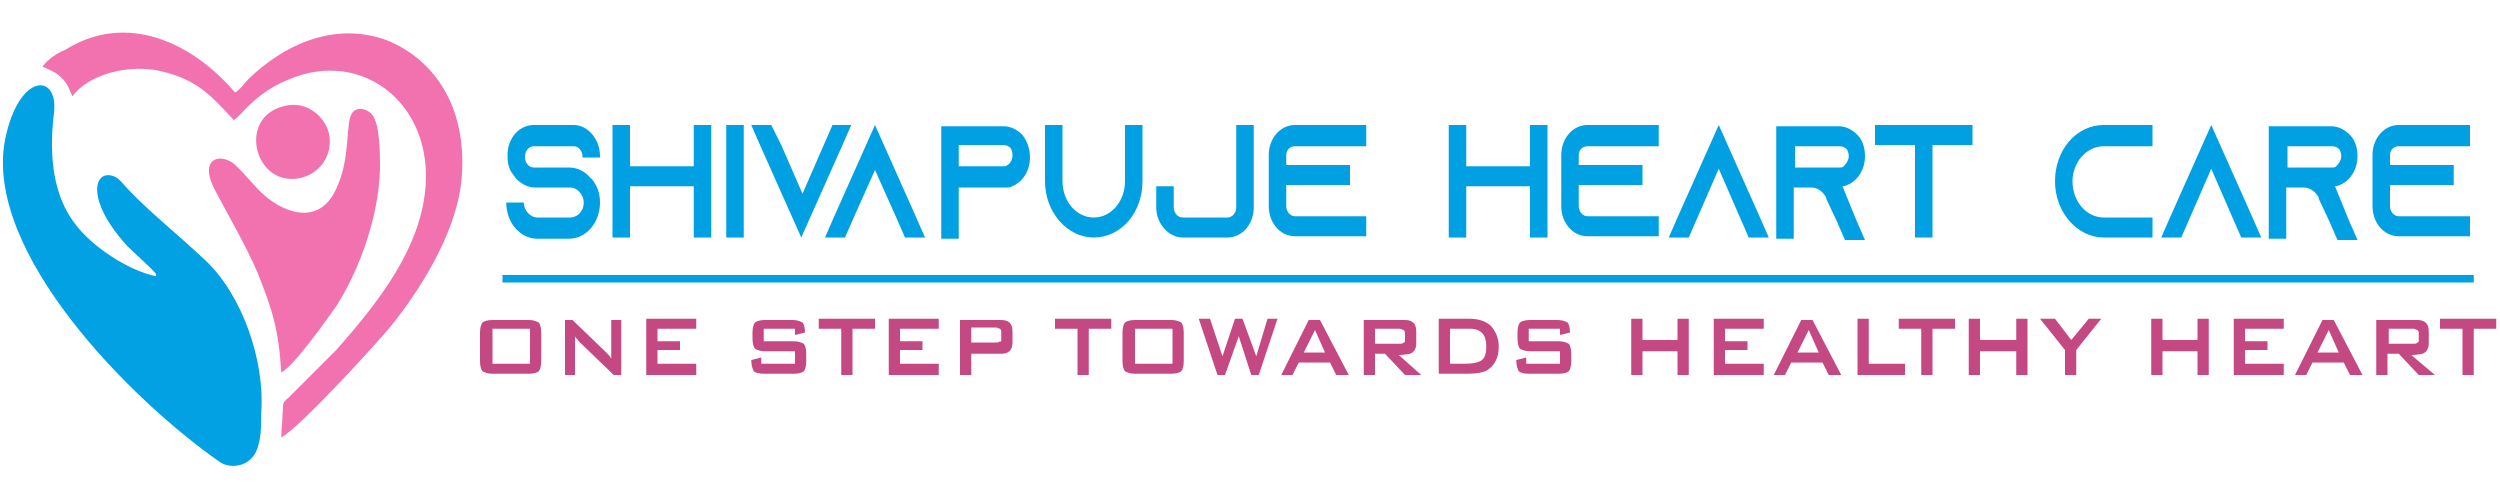 <?xml version="1.0" encoding="utf-8"?>
<!-- Generator: Adobe Illustrator 27.5.0, SVG Export Plug-In . SVG Version: 6.00 Build 0)  -->
<svg version="1.1" id="Layer_1" xmlns="http://www.w3.org/2000/svg" xmlns:xlink="http://www.w3.org/1999/xlink" x="0px" y="0px"
	 viewBox="0 0 200 40" style="enable-background:new 0 0 200 40;" xml:space="preserve">
<style type="text/css">
	.st0{fill-rule:evenodd;clip-rule:evenodd;fill:#01A1E4;}
	.st1{fill-rule:evenodd;clip-rule:evenodd;fill:#F172AE;}
	.st2{fill-rule:evenodd;clip-rule:evenodd;fill:#00A0E3;}
	.st3{fill-rule:evenodd;clip-rule:evenodd;fill:#C44882;}
</style>
<g>
	<g>
		<path class="st0" d="M16.4,20.8c-1.9-1.8-4.5-3.9-6.1-5.6c-0.4-0.4-0.7-0.9-1.2-1.1c-1.6-0.6-2.3,1.9,1.1,5.6l1.8,1.7
			c0.1,0.1,0.2,0.2,0.3,0.3c0.3,0.4,0.1,0,0.2,0.4c-2.1-0.4-5.1-2.3-6.5-4.2c-1.7-2.2-2.1-5.3-1.7-8.7c0.5-3.4-2.8-3.5-3.9,2
			c-1.7,9,10.1,20.8,17.1,25.7c0.9,0.7,2.8,0.5,3.2-1.4c0.2-0.7,0.2-1.8,0.2-2.5C21.2,28.9,19.4,23.6,16.4,20.8z"/>
		<path class="st1" d="M3.4,5.3C3.4,5.3,3.5,5.3,3.4,5.3c0.1,0.1,0.1,0.1,0.2,0.1c0.5,0.3,0.8,0.3,1.3,0.8c0.6,0.6,0.6,0.9,0.8,1.3
			c0.1,0.2,0,0.1,0.1,0.2c1.3-1.8,4.6-2.6,7.1-2c3,0.7,4.1,2.1,5.8,3.9c0.5-0.2,1.6-2.1,4.3-3.2c6.1-2.7,12.2,2.2,10.9,9.7
			c-0.8,4.6-4.1,8.6-7,11.9l-3.8,3.8c-0.6,0.5-0.4,0.4-0.5,1.4c0,0.6-0.1,1.2-0.1,1.8c1.6-0.9,7.4-7.3,8.6-8.7
			c2.3-2.8,5.3-7.4,5.8-11.7c0.6-5.8-2-9.8-6-11.4c-4.2-1.5-8.2,0.4-11,3.1c-0.3,0.3-0.7,0.9-1.1,1.1C15.4,3.4,10.1,0.9,5.2,4
			C4.6,4.2,3.8,4.8,3.5,5.2L3.4,5.3z"/>
		<path class="st1" d="M22.5,29.8c1.1-0.6,3.6-4.2,4.4-5.3c1.9-3,3.4-7.2,3.5-11c0-1.1,0-3.5-0.6-4.3c-0.4-0.5-1.2-0.7-1.6-0.2
			c-0.6,0.7-0.1,3.6-1.3,6.1c-1.4,3.1-4.4,1.9-6.1,0.2c-0.8-0.8-1.9-2.2-2.4-2.4c-1.1-0.6-2.5,0-1.1,2.5c1.1,2.1,2.3,4.1,3.3,6.4
			C21.8,24.8,22.3,26.4,22.5,29.8z"/>
		<path class="st1" d="M22.7,8.5c-3.8,0.9-2.3,6.7,1.5,5.7c1.4-0.4,2.5-1.8,2.1-3.6C25.9,9.2,24.4,8,22.7,8.5z"/>
	</g>
	<g>
		<g>
			<path class="st2" d="M40.5,19 M48,12.5L48,12.5c0-1.4-1-2.5-2.1-2.5h-3.2c-1.2,0-2.1,1.1-2.1,2.4v0.1c0,0.5,0.1,1,0.4,1.4
				c0.1,0.1,0.2,0.3,0.3,0.4c0.4,0.4,0.9,0.7,1.5,0.7h2.8c0.6,0,1.1,0.6,1.1,1.2c0,0.7-0.5,1.2-1.1,1.2H43c-0.6,0-1.1-0.6-1.1-1.2
				h-1.4c0,1.6,1.1,2.9,2.5,2.9h2.5c1.4,0,2.5-1.3,2.5-2.9c0-0.7-0.2-1.3-0.6-1.8c0-0.1-0.1-0.1-0.1-0.1c-0.5-0.6-1.1-0.9-1.8-0.9
				h-2.8c-0.4,0-0.7-0.4-0.7-0.8v-0.1c0-0.4,0.3-0.8,0.7-0.8h3.2c0.4,0,0.7,0.4,0.7,0.8v0.1H48L48,12.5z M49.1,19 M55.5,10v3.3h-5.1
				V10h-1.4v9h1.4v-4.1h5.1V19h1.4v-9H55.5L55.5,10z M58.1,19 M59.5,19v-9h-1.4v9H59.5L59.5,19z M60.2,19 M66.6,10l-0.7,1.6
				l-1.7,3.9l-1.7-3.9L61.7,10h-1.6l0.7,1.6l3.3,7.4l3.3-7.4l0.7-1.6H66.6z"/>
			<path class="st2" d="M81.8,10.8c-0.4-0.4-0.9-0.7-1.5-0.7h-5v0l0,0v9h1.4v-4.1h3.8v0c0,0,0,0,0.1,0c0.2,0,0.4-0.1,0.6-0.2
				c0.7-0.4,1.2-1.2,1.2-2.2C82.4,11.8,82.1,11.2,81.8,10.8L81.8,10.8z M80.6,13.2c-0.1,0.1-0.2,0.1-0.3,0.1h-3.6v-1.7h3.6
				c0.2,0,0.4,0.1,0.5,0.2c0.1,0.1,0.2,0.3,0.2,0.6C81,12.8,80.8,13.1,80.6,13.2L80.6,13.2z M90,10v4.5c0,1.6-1.1,2.9-2.5,2.9
				c-1.4,0-2.5-1.3-2.5-2.9V10h-1.4v4.5c0,2.5,1.8,4.5,3.9,4.5c2.2,0,3.9-2,3.9-4.5V10H90L90,10z M98.9,10v6.6
				c0,0.4-0.3,0.8-0.7,0.8h-3.6c-0.4,0-0.7-0.4-0.7-0.8v-1.7h-1.4v1.7c0,1.3,1,2.4,2.1,2.4h3.6c1.2,0,2.1-1.1,2.1-2.4V10H98.9
				L98.9,10z M103.6,11.7h5.7V10h-5.7c-1.2,0-2.1,1.1-2.1,2.4v4.1c0,1.3,0.9,2.4,2.1,2.4h5.7v-1.6h-5.7c-0.4,0-0.7-0.4-0.7-0.8v-1.7
				h5.1v-1.6h-5.1v-0.8C102.9,12,103.2,11.7,103.6,11.7L103.6,11.7z M122.4,10v3.3h-5.1V10h-1.4v9h1.4v-4.1h5.1V19h1.4v-9H122.4
				L122.4,10z M127,11.7h5.7V10H127c-1.2,0-2.1,1.1-2.1,2.4v4.1c0,1.3,0.9,2.4,2.1,2.4h5.7v-1.6H127c-0.4,0-0.7-0.4-0.7-0.8v-1.7
				h5.1v-1.6h-5.1v-0.8C126.3,12,126.6,11.7,127,11.7L127,11.7z M140.8,17.4l-3.3-7.4l-3.3,7.4l-0.7,1.6h1.6l0.7-1.6l1.7-3.9
				l1.7,3.9l0.7,1.6h1.6L140.8,17.4L140.8,17.4z M147.4,14.9L147.4,14.9c0.2,0,0.4-0.1,0.6-0.2c0.7-0.4,1.2-1.2,1.2-2.2
				c0-0.7-0.2-1.3-0.6-1.7c-0.4-0.4-0.9-0.7-1.5-0.7h-5v9h1.4v-4.1h1.4c0.5,0,0.9,0.3,1.2,0.8l0,0.1l0.8,1.7l0.7,1.6h1.6l-0.7-1.6
				L147.4,14.9L147.4,14.9z M143.6,13.3v-1.6h3.6c0.2,0,0.4,0.1,0.5,0.2c0.1,0.1,0.2,0.3,0.2,0.6c0,0.3-0.2,0.6-0.4,0.8
				c-0.1,0.1-0.2,0.1-0.3,0.1H143.6z"/>
			<polygon class="st2" points="73.3,17.4 70,10 66.7,17.4 66,19 67.6,19 68.3,17.4 70,13.6 71.7,17.4 72.4,19 74,19 73.3,17.4 			
				"/>
			<path class="st2" d="M150,19 M150,10v1.6h3.2V19h1.4v-7.4h3.2V10H150L150,10z M164.4,19 M168.3,11.7h3.9V10h-3.9
				c-2.2,0-3.9,2-3.9,4.5c0,2.5,1.8,4.5,3.9,4.5h3.9v-1.6h-3.9c-1.4,0-2.5-1.3-2.5-2.9C165.8,13,166.9,11.7,168.3,11.7L168.3,11.7z
				 M172.9,19 M180.2,17.4l-3.3-7.4l-3.3,7.4l-0.7,1.6h1.6l0.7-1.6l1.7-3.9l1.7,3.9l0.7,1.6h1.6L180.2,17.4L180.2,17.4z M181.6,19
				 M186.8,14.9L186.8,14.9c0.2,0,0.4-0.1,0.6-0.2c0.7-0.4,1.2-1.2,1.2-2.2c0-0.7-0.2-1.3-0.6-1.7c-0.4-0.4-0.9-0.7-1.5-0.7h-5v9
				h1.4v-4.1h1.4c0.5,0,0.9,0.3,1.2,0.8l0,0.1l0.8,1.7l0.7,1.6h1.6l-0.7-1.6L186.8,14.9L186.8,14.9z M183,13.3v-1.6h3.6
				c0.2,0,0.4,0.1,0.5,0.2c0.1,0.1,0.2,0.3,0.2,0.6c0,0.3-0.2,0.6-0.4,0.8c-0.1,0.1-0.2,0.1-0.3,0.1H183L183,13.3z M189.8,19
				 M191.9,11.7h5.7V10h-5.7c-1.2,0-2.1,1.1-2.1,2.4v4.1c0,1.3,0.9,2.4,2.1,2.4h5.7v-1.6h-5.7c-0.4,0-0.7-0.4-0.7-0.8v-1.7h5.1v-1.6
				h-5.1v-0.8C191.2,12,191.5,11.7,191.9,11.7z"/>
		</g>
		<rect x="40.2" y="22" class="st2" width="157.7" height="0.6"/>
		<g>
			<path class="st3" d="M43.3,28.9c0,0.4-0.1,0.7-0.2,0.8c-0.1,0.1-0.4,0.2-0.8,0.2h-2.9c-0.4,0-0.6-0.1-0.8-0.2
				c-0.1-0.1-0.2-0.4-0.2-0.8v-2.3c0-0.4,0.1-0.7,0.2-0.8c0.1-0.1,0.4-0.2,0.8-0.2h2.9c0.4,0,0.6,0.1,0.8,0.2
				c0.1,0.1,0.2,0.4,0.2,0.8V28.9L43.3,28.9z M42.4,29.1v-2.8h-3v2.8H42.4z"/>
			<path class="st3" d="M49.7,30h-0.6l-2.8-2.7C46.2,27.1,46,27,46,26.9c0,0.3,0,0.5,0,0.7V30h-0.8v-4.4h0.6l2.7,2.6
				c0.2,0.2,0.3,0.3,0.4,0.5c0-0.4,0-0.7,0-0.8v-2.3h0.8V30z"/>
			<polygon class="st3" points="55.7,30 51.7,30 51.7,25.5 55.7,25.5 55.7,26.3 52.6,26.3 52.6,27.3 54.4,27.3 54.4,28 52.6,28 
				52.6,29.1 55.7,29.1 			"/>
			<path class="st3" d="M64.5,28.9c0,0.4-0.1,0.7-0.2,0.8c-0.1,0.1-0.4,0.2-0.8,0.2h-2.4c-0.4,0-0.7-0.1-0.8-0.2
				c-0.1-0.2-0.2-0.5-0.2-0.9l0.8-0.2v0.5h2.7v-1h-2.4c-0.4,0-0.6-0.1-0.8-0.2c-0.1-0.1-0.2-0.4-0.2-0.8v-0.5c0-0.4,0.1-0.7,0.2-0.8
				c0.1-0.1,0.4-0.2,0.8-0.2h2.2c0.4,0,0.6,0.1,0.8,0.2c0.1,0.1,0.2,0.4,0.2,0.8l-0.8,0.2v-0.5h-2.5v1h2.4c0.4,0,0.6,0.1,0.8,0.2
				c0.1,0.1,0.2,0.4,0.2,0.8V28.9z"/>
			<polygon class="st3" points="70,26.3 68.2,26.3 68.2,30 67.3,30 67.3,26.3 65.5,26.3 65.5,25.5 70,25.5 			"/>
			<polygon class="st3" points="75.1,30 71.1,30 71.1,25.5 75.1,25.5 75.1,26.3 72,26.3 72,27.3 73.8,27.3 73.8,28 72,28 72,29.1 
				75.1,29.1 			"/>
			<path class="st3" d="M81,27.4c0,0.6-0.3,0.9-0.9,0.9h-2.4V30h-0.9v-4.4h3.3c0.6,0,0.9,0.3,0.9,0.9V27.4L81,27.4z M80.1,27.1v-0.5
				c0-0.1,0-0.2-0.1-0.3c-0.1,0-0.2-0.1-0.3-0.1h-2v1.2h2c0.1,0,0.2,0,0.3-0.1C80.1,27.4,80.1,27.3,80.1,27.1z"/>
			<polygon class="st3" points="88.9,26.3 87.1,26.3 87.1,30 86.2,30 86.2,26.3 84.4,26.3 84.4,25.5 88.9,25.5 			"/>
			<path class="st3" d="M94.7,28.9c0,0.4-0.1,0.7-0.2,0.8c-0.1,0.1-0.4,0.2-0.8,0.2h-2.9c-0.4,0-0.6-0.1-0.8-0.2
				c-0.1-0.1-0.2-0.4-0.2-0.8v-2.3c0-0.4,0.1-0.7,0.2-0.8c0.1-0.1,0.4-0.2,0.8-0.2h2.9c0.4,0,0.6,0.1,0.8,0.2
				c0.1,0.1,0.2,0.4,0.2,0.8V28.9L94.7,28.9z M93.8,29.1v-2.8h-3v2.8H93.8z"/>
			<polygon class="st3" points="102.2,25.5 100.7,30 100.1,30 99.1,26.9 98,30 97.4,30 95.9,25.5 96.8,25.5 97.8,28.5 98.8,25.5 
				99.4,25.5 100.5,28.5 101.4,25.5 			"/>
			<path class="st3" d="M107.9,30h-1l-0.5-1h-2.5l-0.5,1h-0.9l2.2-4.4h0.9L107.9,30L107.9,30z M106,28.2l-0.8-1.8l-0.9,1.8H106z"/>
			<path class="st3" d="M113.7,30h-1.3l-1.6-1.7H110V30h-0.9v-4.4h3.3c0.6,0,0.9,0.3,0.9,0.9v1c0,0.4-0.2,0.7-0.5,0.8
				c-0.1,0-0.4,0.1-0.9,0.1L113.7,30L113.7,30z M112.4,27.2v-0.5c0-0.1,0-0.2-0.1-0.3c-0.1,0-0.2-0.1-0.3-0.1h-2v1.2h2
				c0.1,0,0.2,0,0.3-0.1C112.4,27.4,112.4,27.3,112.4,27.2z"/>
			<path class="st3" d="M119.9,27.7c0,0.9-0.3,1.5-0.9,1.9c-0.3,0.2-0.9,0.3-1.6,0.3h-2.3v-4.4h2.5c0.7,0,1.2,0.2,1.6,0.5
				C119.6,26.4,119.9,27,119.9,27.7L119.9,27.7z M118.9,27.7c0-0.9-0.4-1.4-1.3-1.4H116v2.8h1.2c0.6,0,1-0.1,1.2-0.2
				C118.8,28.7,118.9,28.3,118.9,27.7z"/>
			<path class="st3" d="M125.7,28.9c0,0.4-0.1,0.7-0.2,0.8c-0.1,0.1-0.4,0.2-0.8,0.2h-2.4c-0.4,0-0.7-0.1-0.8-0.2
				c-0.1-0.2-0.2-0.5-0.2-0.9l0.8-0.2v0.5h2.7v-1h-2.4c-0.4,0-0.6-0.1-0.8-0.2c-0.1-0.1-0.2-0.4-0.2-0.8v-0.5c0-0.4,0.1-0.7,0.2-0.8
				c0.1-0.1,0.4-0.2,0.8-0.2h2.2c0.4,0,0.6,0.1,0.8,0.2c0.1,0.1,0.2,0.4,0.2,0.8l-0.8,0.2v-0.5h-2.5v1h2.4c0.4,0,0.6,0.1,0.8,0.2
				c0.1,0.1,0.2,0.4,0.2,0.8V28.9z"/>
			<polygon class="st3" points="135.1,30 134.2,30 134.2,28.1 131.4,28.1 131.4,30 130.5,30 130.5,25.5 131.4,25.5 131.4,27.2 
				134.2,27.2 134.2,25.5 135.1,25.5 			"/>
			<polygon class="st3" points="141.1,30 137.1,30 137.1,25.5 141.1,25.5 141.1,26.3 138,26.3 138,27.3 139.8,27.3 139.8,28 138,28 
				138,29.1 141.1,29.1 			"/>
			<path class="st3" d="M147.3,30h-1l-0.5-1h-2.5l-0.5,1h-0.9l2.2-4.4h0.9L147.3,30L147.3,30z M145.5,28.2l-0.8-1.8l-0.9,1.8H145.5z
				"/>
			<polygon class="st3" points="152.4,30 148.6,30 148.6,25.5 149.5,25.5 149.5,29.1 152.4,29.1 			"/>
			<polygon class="st3" points="156.4,26.3 154.6,26.3 154.6,30 153.7,30 153.7,26.3 151.9,26.3 151.9,25.5 156.4,25.5 			"/>
			<polygon class="st3" points="162.2,30 161.3,30 161.3,28.1 158.4,28.1 158.4,30 157.5,30 157.5,25.5 158.4,25.5 158.4,27.2 
				161.3,27.2 161.3,25.5 162.2,25.5 			"/>
			<polygon class="st3" points="168.1,25.5 166.1,28 166.1,30 165.2,30 165.2,28 163.2,25.5 164.4,25.5 165.7,27.2 167.1,25.5 			
				"/>
			<polygon class="st3" points="176.7,30 175.8,30 175.8,28.1 173,28.1 173,30 172.1,30 172.1,25.5 173,25.5 173,27.2 175.8,27.2 
				175.8,25.5 176.7,25.5 			"/>
			<polygon class="st3" points="182.7,30 178.7,30 178.7,25.5 182.7,25.5 182.7,26.3 179.6,26.3 179.6,27.3 181.4,27.3 181.4,28 
				179.6,28 179.6,29.1 182.7,29.1 			"/>
			<path class="st3" d="M189,30h-1l-0.5-1H185l-0.5,1h-0.9l2.2-4.4h0.9L189,30L189,30z M187.1,28.2l-0.8-1.8l-0.9,1.8H187.1z"/>
			<path class="st3" d="M194.8,30h-1.3l-1.6-1.7h-0.9V30h-0.9v-4.4h3.3c0.6,0,0.9,0.3,0.9,0.9v1c0,0.4-0.2,0.7-0.5,0.8
				c-0.1,0-0.4,0.1-0.9,0.1L194.8,30L194.8,30z M193.5,27.2v-0.5c0-0.1,0-0.2-0.1-0.3c-0.1,0-0.2-0.1-0.3-0.1h-2v1.2h2
				c0.1,0,0.2,0,0.3-0.1C193.5,27.4,193.5,27.3,193.5,27.2z"/>
			<polygon class="st3" points="199.7,26.3 197.9,26.3 197.9,30 197,30 197,26.3 195.2,26.3 195.2,25.5 199.7,25.5 			"/>
		</g>
	</g>
</g>
</svg>
